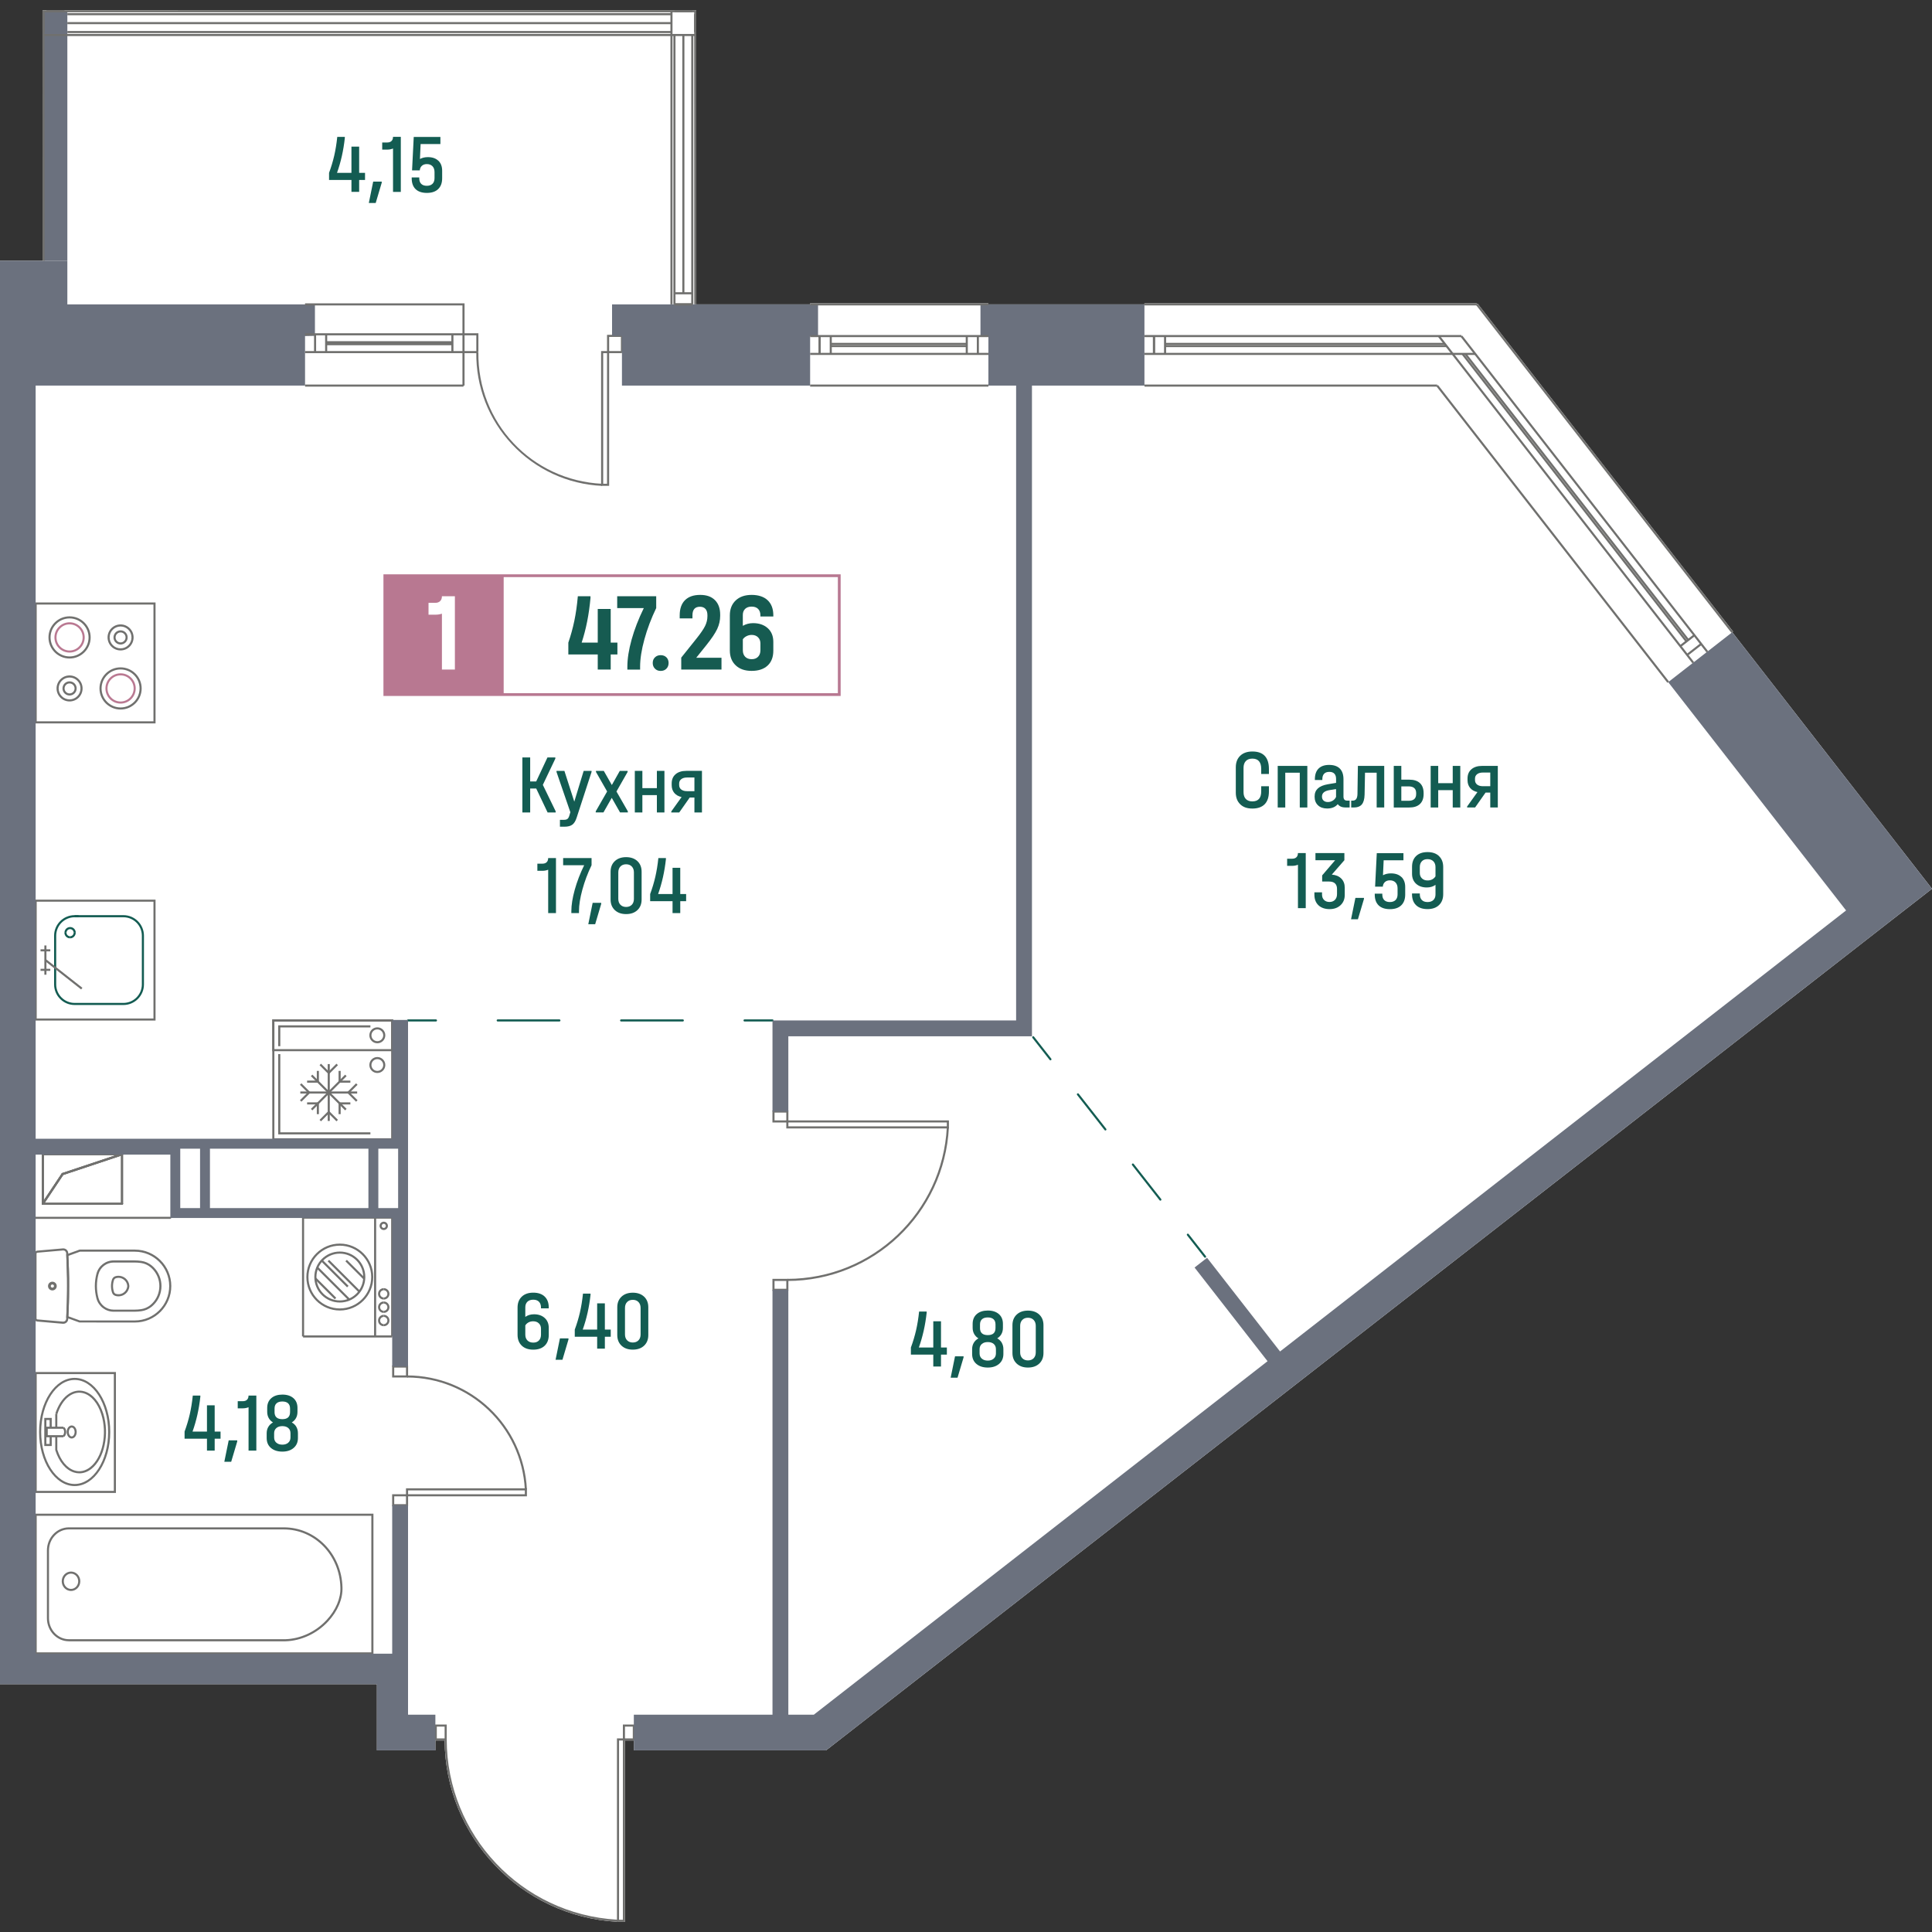 <?xml version="1.0" encoding="UTF-8"?>
<svg xmlns="http://www.w3.org/2000/svg" viewBox="0 0 1000 1000">
  <rect x="0" y="0" width="1000" height="1000" fill="#333333" stroke="none"/>
  <defs>
    <style>
      .cls-1 {
        fill: #fff;
      }

      .cls-2 {
        fill: #6b717e;
      }

      .cls-3 {
        fill: #b87891;
      }

      .cls-4 {
        fill: #ba7992;
      }

      .cls-5 {
        fill: #165b51;
      }

      .cls-6 {
        fill: #135c52;
      }

      .cls-7 {
        fill: #70706e;
      }
    </style>
  </defs>
  <g id="_цвет" data-name="цвет">
    <polygon class="cls-1" points="955.53 471.25 421.25 887.51 211.18 887.52 211.2 855.94 18.45 855.94 18.44 199.57 239.9 199.57 239.9 157.55 34.86 157.55 34.86 18.12 347.57 18.12 347.57 157.55 316.79 157.55 316.79 173.86 321.93 173.86 321.93 199.61 743.86 199.61 955.53 471.25"/>
    <path class="cls-1" d="M896.62,327.24l103.38,132.79-12.94,10.08v-.02S451.27,887.51,451.27,887.51l-23.68,18.46h-99.52v-5.1h-4.58v93.88s-4.15,0-4.15,0v-.04c-49.83-2.85-88.88-43.93-89.2-93.84h-4.79v5.1h-30.26v-34.24H0V134.99H22.01l-.02-129.73h.55s10.78,0,10.78,0l327.08-.02v11.33l.02,140.97h58.9v-.54h92.27v.54h80.77v-.54h172.05v.54l.43-.33,132.21,169.69-.43,.33Z"/>
  </g>
  <g id="_Шахты">
    <g id="LINE">
      <path class="cls-7" d="M63.15,623.61c-.3,0-.54-.24-.54-.54v-25.63c0-.3,.24-.54,.54-.54s.54,.24,.54,.54v25.63c0,.3-.24,.54-.54,.54Z"/>
    </g>
    <g id="LINE-2" data-name="LINE">
      <path class="cls-7" d="M63.15,623.61H22.15c-.3,0-.54-.24-.54-.54s.24-.54,.54-.54H63.15c.3,0,.54,.24,.54,.54s-.24,.54-.54,.54Z"/>
    </g>
    <g id="HATCH">
      <path class="cls-7" d="M22.15,623.61c-.05,0-.11,0-.16-.02-.23-.07-.39-.28-.39-.52v-25.63c0-.3,.24-.54,.54-.54H63.15c.27,0,.49,.19,.54,.46,.04,.26-.11,.52-.36,.6l-30.58,10.19-10.15,15.22c-.1,.15-.27,.24-.45,.24Zm.54-25.63v23.3l9.26-13.89c.07-.1,.17-.18,.28-.21l27.59-9.2H22.69Z"/>
    </g>
    <g id="LINE-3" data-name="LINE">
      <path class="cls-7" d="M22.15,623.61c-.3,0-.54-.24-.54-.54v-25.63c0-.3,.24-.54,.54-.54s.54,.24,.54,.54v25.63c0,.3-.24,.54-.54,.54Z"/>
    </g>
    <g id="LINE-4" data-name="LINE">
      <path class="cls-7" d="M22.14,623.61c-.1,0-.21-.03-.3-.09-.25-.17-.32-.5-.15-.75l10.25-15.38c.17-.25,.5-.32,.75-.15,.25,.17,.32,.5,.15,.75l-10.25,15.38c-.1,.16-.28,.24-.45,.24Z"/>
    </g>
    <g id="LINE-5" data-name="LINE">
      <path class="cls-7" d="M32.4,608.23c-.23,0-.44-.14-.51-.37-.09-.28,.06-.59,.34-.69l30.76-10.25c.28-.09,.59,.06,.69,.34s-.06,.59-.34,.69l-30.76,10.25c-.06,.02-.11,.03-.17,.03Z"/>
    </g>
    <g id="LINE-6" data-name="LINE">
      <path class="cls-7" d="M63.15,597.98H22.15c-.3,0-.54-.24-.54-.54s.24-.54,.54-.54H63.15c.3,0,.54,.24,.54,.54s-.24,.54-.54,.54Z"/>
    </g>
    <g id="LINE-7" data-name="LINE">
      <path class="cls-7" d="M32.4,608.23c-.23,0-.44-.14-.51-.37-.09-.28,.06-.59,.34-.69l30.76-10.25c.28-.09,.59,.06,.69,.34s-.06,.59-.34,.69l-30.76,10.25c-.06,.02-.11,.03-.17,.03Z"/>
    </g>
    <g id="LINE-8" data-name="LINE">
      <path class="cls-7" d="M22.14,623.61c-.1,0-.21-.03-.3-.09-.25-.17-.32-.5-.15-.75l10.25-15.38c.17-.25,.5-.32,.75-.15,.25,.17,.32,.5,.15,.75l-10.25,15.38c-.1,.16-.28,.24-.45,.24Z"/>
    </g>
    <g id="LINE-9" data-name="LINE">
      <path class="cls-7" d="M63.15,623.61c-.3,0-.54-.24-.54-.54v-25.63c0-.3,.24-.54,.54-.54s.54,.24,.54,.54v25.63c0,.3-.24,.54-.54,.54Z"/>
    </g>
    <g id="LINE-10" data-name="LINE">
      <path class="cls-7" d="M63.15,623.61H22.15c-.3,0-.54-.24-.54-.54s.24-.54,.54-.54H63.15c.3,0,.54,.24,.54,.54s-.24,.54-.54,.54Z"/>
    </g>
    <g id="LINE-11" data-name="LINE">
      <path class="cls-7" d="M22.15,623.61c-.3,0-.54-.24-.54-.54v-25.63c0-.3,.24-.54,.54-.54s.54,.24,.54,.54v25.63c0,.3-.24,.54-.54,.54Z"/>
    </g>
    <g id="LINE-12" data-name="LINE">
      <path class="cls-7" d="M63.15,597.98H22.15c-.3,0-.54-.24-.54-.54s.24-.54,.54-.54H63.15c.3,0,.54,.24,.54,.54s-.24,.54-.54,.54Z"/>
    </g>
    <g id="LINE-13" data-name="LINE">
      <path class="cls-7" d="M88.07,630.89H18.35c-.3,0-.54-.24-.54-.54s.24-.54,.54-.54H88.07c.3,0,.54,.24,.54,.54s-.24,.54-.54,.54Z"/>
    </g>
  </g>
  <g id="_Линии_разделители" data-name="_Линии разделители">
    <g id="LINE-14" data-name="LINE">
      <g>
        <path class="cls-6" d="M399.84,528.72h-14.47c-.3,0-.54-.24-.54-.54s.24-.54,.54-.54h14.47c.3,0,.54,.24,.54,.54s-.24,.54-.54,.54Z"/>
        <path class="cls-6" d="M353.43,528.72h-31.94c-.3,0-.54-.24-.54-.54s.24-.54,.54-.54h31.94c.3,0,.54,.24,.54,.54s-.24,.54-.54,.54Zm-63.88,0h-31.94c-.3,0-.54-.24-.54-.54s.24-.54,.54-.54h31.94c.3,0,.54,.24,.54,.54s-.24,.54-.54,.54Z"/>
        <path class="cls-6" d="M225.66,528.72h-14.47c-.3,0-.54-.24-.54-.54s.24-.54,.54-.54h14.47c.3,0,.54,.24,.54,.54s-.24,.54-.54,.54Z"/>
      </g>
    </g>
    <g id="LINE-15" data-name="LINE">
      <g>
        <path class="cls-6" d="M543.71,548.82c-.16,0-.32-.07-.43-.21l-8.92-11.39c-.18-.24-.14-.58,.09-.76s.58-.14,.76,.09l8.92,11.39c.18,.24,.14,.58-.09,.76-.1,.08-.22,.12-.33,.12Z"/>
        <path class="cls-6" d="M600.61,621.46c-.16,0-.32-.07-.43-.21l-14.23-18.16c-.18-.24-.14-.58,.09-.76,.24-.19,.58-.14,.76,.09l14.23,18.16c.18,.24,.14,.58-.09,.76-.1,.08-.22,.12-.33,.12Zm-28.45-36.32c-.16,0-.32-.07-.43-.21l-14.23-18.16c-.18-.24-.14-.58,.09-.76,.24-.19,.58-.14,.76,.09l14.23,18.16c.18,.24,.14,.58-.09,.76-.1,.08-.22,.12-.33,.12Z"/>
        <path class="cls-6" d="M623.75,651.01c-.16,0-.32-.07-.43-.21l-8.92-11.39c-.18-.24-.14-.58,.09-.76s.58-.14,.76,.09l8.92,11.39c.18,.24,.14,.58-.09,.76-.1,.08-.22,.12-.33,.12Z"/>
      </g>
    </g>
  </g>
  <g id="_Оборудование">
    <g id="SPLINE">
      <path class="cls-7" d="M35.68,849.53c-6.29,0-11.4-5.37-11.4-11.97v-35.04c0-6.6,5.11-11.97,11.4-11.97h111.19c16.57,0,29.93,13.65,30.4,31.07,.22,5.91-2.5,12.36-7.48,17.7-5.84,6.25-13.87,9.97-22.05,10.22H35.68Zm0-57.9c-5.69,0-10.32,4.88-10.32,10.89v35.04c0,6,4.63,10.89,10.32,10.89h112.04c7.87-.24,15.63-3.84,21.27-9.88,4.79-5.12,7.41-11.29,7.19-16.92-.46-16.83-13.33-30.02-29.32-30.02H35.68Z"/>
    </g>
    <g id="SPLINE-2" data-name="SPLINE">
      <path class="cls-7" d="M36.76,823.49c-2.65,0-4.81-2.26-4.81-5.03s2.16-5.03,4.81-5.03,4.81,2.26,4.81,5.03-2.16,5.03-4.81,5.03Zm0-8.98c-2.05,0-3.72,1.77-3.72,3.95s1.67,3.95,3.72,3.95,3.72-1.77,3.72-3.95-1.67-3.95-3.72-3.95Z"/>
    </g>
    <g id="LWPOLYLINE">
      <path class="cls-7" d="M193.29,856.33H17.91v-72.85H193.29v72.85Zm-174.29-1.08H192.2v-70.68H19v70.68Z"/>
    </g>
    <g id="SPLINE-3" data-name="SPLINE">
      <path class="cls-7" d="M61.34,671c-.55,0-1.11-.08-1.65-.25-.79-.24-1.42-.85-1.69-1.64-.75-2.22-.75-4.67,0-6.89,.27-.78,.9-1.4,1.69-1.64h0c.42-.13,.86-.21,1.31-.24,1.5-.08,2.95,.41,4.08,1.41,1.13,1,1.8,2.38,1.89,3.88-.03,.51-.11,.95-.24,1.37-.44,1.44-1.41,2.62-2.74,3.33-.83,.44-1.73,.66-2.64,.66Zm0-9.58c-.09,0-.19,0-.28,0-.36,.02-.71,.09-1.06,.19h0c-.46,.14-.82,.5-.98,.95-.68,2-.68,4.2,0,6.19,.15,.45,.52,.81,.98,.95,1.16,.35,2.39,.24,3.47-.33,1.07-.57,1.86-1.53,2.21-2.69,.1-.34,.17-.7,.19-1.06-.07-1.15-.61-2.26-1.52-3.07-.84-.74-1.9-1.15-3.01-1.15Z"/>
    </g>
    <g id="SPLINE-4" data-name="SPLINE">
      <path class="cls-7" d="M69.61,678.94h-10.79c-4.16,0-7.81-2.81-8.89-6.83-1.13-4.22-1.13-8.68,0-12.9,1.07-4.02,4.73-6.83,8.89-6.83h10.79c1.19,0,2.4,.09,3.58,.26,1.96,.28,3.8,1.1,5.34,2.35,.71,.58,1.36,1.23,1.94,1.94,2.33,2.85,3.41,6.44,3.05,10.1-.37,3.66-2.14,6.96-4.99,9.3-1.53,1.25-3.38,2.07-5.34,2.35h0c-1.18,.17-2.38,.26-3.58,.26Zm-10.79-25.46c-3.67,0-6.89,2.48-7.84,6.02-1.08,4.04-1.08,8.3,0,12.34,.95,3.54,4.17,6.02,7.84,6.02h10.79c1.14,0,2.29-.08,3.42-.25h0c1.76-.25,3.43-.99,4.8-2.11,5.42-4.43,6.22-12.45,1.79-17.87-.53-.65-1.13-1.25-1.79-1.79-1.38-1.13-3.04-1.86-4.8-2.11-1.13-.16-2.28-.25-3.42-.25h-10.79Z"/>
    </g>
    <g id="SPLINE-5" data-name="SPLINE">
      <path class="cls-7" d="M69.79,684.54l-28.7-.03c-2.14-.75-4.31-1.54-6.44-2.34l-.37-.14,.32-7.97,.11-6.18v-6.11l-.41-12.49,.35-.13c2.11-.79,4.28-1.58,6.44-2.34l.18-.03h28.52c10.41,0,18.88,8.47,18.88,18.88s-8.47,18.88-18.88,18.88Zm-28.43-1.08h28.43c9.81,0,17.79-7.98,17.79-17.79s-7.98-17.79-17.79-17.79h-28.43c-2,.7-4,1.43-5.96,2.16l.26,6.36,.13,5.38-.05,9.98-.17,5.75-.17,3.81c1.98,.74,3.98,1.46,5.96,2.16Z"/>
    </g>
    <g id="SPLINE-6" data-name="SPLINE">
      <path class="cls-7" d="M27.11,667.58c-1.06,0-1.92-.86-1.92-1.92s.86-1.92,1.92-1.92,1.92,.86,1.92,1.92-.86,1.92-1.92,1.92Zm0-2.75c-.46,0-.83,.37-.83,.83s.37,.83,.83,.83,.83-.37,.83-.83-.37-.83-.83-.83Z"/>
    </g>
    <g id="SPLINE-7" data-name="SPLINE">
      <path class="cls-7" d="M27.11,667.92c-1.24,0-2.26-1.01-2.26-2.26s1.01-2.26,2.26-2.26,2.26,1.01,2.26,2.26-1.01,2.26-2.26,2.26Zm0-3.43c-.65,0-1.17,.53-1.17,1.17s.53,1.17,1.17,1.17,1.17-.53,1.17-1.17-.53-1.17-1.17-1.17Z"/>
    </g>
    <g id="SPLINE-8" data-name="SPLINE">
      <path class="cls-7" d="M32.76,685.18c-.08,0-.15,0-.23,0l-13.29-1.16c-.81-.07-1.42-.74-1.42-1.56v-33.57c0-.82,.61-1.48,1.42-1.56l13.36-1.17c.71-.03,1.36,.19,1.87,.65,.51,.46,.82,1.09,.86,1.78,.63,11.33,.63,22.83,0,34.16-.07,.77-.39,1.39-.92,1.83-.47,.39-1.05,.6-1.65,.6Zm-.18-38.48l.05,.54-13.29,1.16c-.25,.02-.43,.23-.43,.47v33.57c0,.25,.19,.45,.43,.47l13.29,1.16c.4,.03,.79-.09,1.09-.34,.31-.26,.49-.62,.53-1.01,.63-11.34,.63-22.79,0-34.08-.02-.4-.2-.76-.5-1.03-.3-.27-.69-.4-1.08-.38l-.09-.54Z"/>
    </g>
    <g id="SPLINE-9" data-name="SPLINE">
      <path class="cls-7" d="M33.19,743.8l-.7-.83c.69-.59,.91-1.93,.47-2.92-.12-.27-.28-.49-.47-.65l.7-.83c.31,.26,.57,.62,.75,1.03,.64,1.44,.31,3.28-.75,4.19Z"/>
    </g>
    <g id="SPLINE-10" data-name="SPLINE">
      <path class="cls-7" d="M37.11,744.57c-1.43,0-2.59-1.52-2.59-3.38s1.16-3.38,2.59-3.38,2.59,1.52,2.59,3.38-1.16,3.38-2.59,3.38Zm0-5.67c-.82,0-1.51,1.05-1.51,2.29s.69,2.29,1.51,2.29,1.51-1.05,1.51-2.29-.69-2.29-1.51-2.29Z"/>
    </g>
    <g id="SPLINE-11" data-name="SPLINE">
      <path class="cls-7" d="M38.65,769.19c-10.15,0-18.42-12.56-18.42-28.01s8.26-28,18.42-28,18.42,12.56,18.42,28-8.26,28.01-18.42,28.01Zm0-54.93c-9.56,0-17.33,12.08-17.33,26.92s7.77,26.92,17.33,26.92,17.33-12.08,17.33-26.92-7.77-26.92-17.33-26.92Z"/>
    </g>
    <g id="SPLINE-12" data-name="SPLINE">
      <path class="cls-7" d="M41.03,762.6c-.91,0-1.82-.14-2.71-.42-4.26-1.32-7.79-5.52-9.7-11.54l-.03-.16v-7.1h1.08v7.01c1.8,5.63,5.06,9.54,8.96,10.75,2.72,.84,5.49,.25,7.99-1.7,6.4-5,9-17.29,5.8-27.39-1.8-5.67-5.07-9.62-8.98-10.83-2.72-.85-5.49-.25-7.99,1.7-2.49,1.94-4.55,5.19-5.8,9.13l-1.03-.33c1.31-4.15,3.5-7.58,6.17-9.65,2.76-2.16,5.95-2.82,8.98-1.88,4.26,1.32,7.79,5.52,9.7,11.54,3.33,10.5,.56,23.32-6.17,28.58-1.94,1.52-4.1,2.3-6.27,2.3Z"/>
    </g>
    <g id="POLYLINE">
      <rect class="cls-7" x="28.59" y="731.89" width="1.08" height="7.1"/>
    </g>
    <g id="LWPOLYLINE-2" data-name="LWPOLYLINE">
      <polygon class="cls-7" points="26.78 748.46 22.92 748.46 22.92 733.91 26.78 733.91 26.78 738.99 25.69 738.99 25.69 735 24.01 735 24.01 747.38 25.69 747.38 25.69 743.38 26.78 743.38 26.78 748.46"/>
    </g>
    <g id="LWPOLYLINE-3" data-name="LWPOLYLINE">
      <polygon class="cls-7" points="32.84 743.93 23.64 743.93 23.64 738.45 32.84 738.45 32.84 739.53 24.72 739.53 24.72 742.84 32.84 742.84 32.84 743.93"/>
    </g>
    <g id="LWPOLYLINE-4" data-name="LWPOLYLINE">
      <path class="cls-7" d="M60.01,772.75H17.91v-62.6H60.01v62.6Zm-41.01-1.08H58.92v-60.43H19v60.43Z"/>
    </g>
    <g id="SPLINE-13" data-name="SPLINE">
      <path class="cls-6" d="M36.27,485.68v-1.08c1.02,0,1.84-.83,1.84-1.84h1.08c0,1.61-1.31,2.93-2.93,2.93Z"/>
    </g>
    <g id="SPLINE-14" data-name="SPLINE">
      <path class="cls-6" d="M39.2,482.76h-1.08c0-1.02-.83-1.84-1.84-1.84s-1.84,.83-1.84,1.84h-1.08c0-1.61,1.31-2.93,2.93-2.93s2.93,1.31,2.93,2.93Z"/>
    </g>
    <g id="SPLINE-15" data-name="SPLINE">
      <path class="cls-6" d="M36.27,485.68c-1.62,0-2.93-1.31-2.93-2.93h1.08c0,1.02,.83,1.84,1.84,1.84v1.08Z"/>
    </g>
    <g id="POLYLINE-2" data-name="POLYLINE">
      <rect class="cls-6" x="38.64" y="473.69" width="2.04" height="1.08"/>
    </g>
    <g id="SPLINE-16" data-name="SPLINE">
      <path class="cls-6" d="M63.87,520.19h-25.23c-5.86,0-10.64-4.77-10.64-10.64v-25.23c0-5.86,4.77-10.64,10.64-10.64h25.23c5.86,0,10.64,4.77,10.64,10.64v25.23c0,5.86-4.77,10.64-10.64,10.64Zm-25.23-45.42c-5.27,0-9.55,4.28-9.55,9.55v25.23c0,5.27,4.28,9.55,9.55,9.55h25.23c5.27,0,9.55-4.28,9.55-9.55v-25.23c0-5.27-4.28-9.55-9.55-9.55h-25.23Z"/>
    </g>
    <g id="POLYLINE-3" data-name="POLYLINE">
      <rect class="cls-7" x="22.96" y="489.37" width="1.08" height="15.14"/>
    </g>
    <g id="POLYLINE-4" data-name="POLYLINE">
      <rect class="cls-7" x="20.98" y="501.44" width="5.05" height="1.08"/>
    </g>
    <g id="POLYLINE-5" data-name="POLYLINE">
      <rect class="cls-7" x="20.98" y="491.35" width="5.05" height="1.08"/>
    </g>
    <g id="POLYLINE-6" data-name="POLYLINE">
      <rect class="cls-7" x="32.36" y="492.37" width="1.08" height="23.93" transform="translate(-383.91 218.5) rotate(-51.83)"/>
    </g>
    <g id="LWPOLYLINE-5" data-name="LWPOLYLINE">
      <path class="cls-7" d="M80.51,528.24H17.91v-62.6h62.6v62.6Zm-61.51-1.08h60.43v-60.43H19v60.43Z"/>
    </g>
    <g id="LINE-16" data-name="LINE">
      <rect class="cls-7" x="156.86" y="691.21" width="46.14" height="1.08"/>
    </g>
    <g id="LINE-17" data-name="LINE">
      <rect class="cls-7" x="156.32" y="630.24" width="1.08" height="61.51"/>
    </g>
    <g id="LINE-18" data-name="LINE">
      <polygon class="cls-7" points="203.54 691.75 202.45 691.75 202.45 630.78 156.86 630.78 156.86 629.7 203.54 629.7 203.54 691.75"/>
    </g>
    <g id="LINE-19" data-name="LINE">
      <rect class="cls-7" x="171.95" y="652.68" width="1.09" height="23.42" transform="translate(-419.27 316.57) rotate(-45)"/>
    </g>
    <g id="LINE-20" data-name="LINE">
      <rect class="cls-7" x="183.3" y="650.53" width="1.09" height="13.22" transform="translate(-410.83 322.47) rotate(-45)"/>
    </g>
    <g id="LINE-21" data-name="LINE">
      <rect class="cls-7" x="172.75" y="649.66" width="1.09" height="19.05" transform="translate(-415.36 315.62) rotate(-45)"/>
    </g>
    <g id="LINE-22" data-name="LINE">
      <rect class="cls-7" x="167.91" y="659.57" width="1.09" height="14.7" transform="translate(-422.25 314.45) rotate(-45)"/>
    </g>
    <g id="LINE-23" data-name="LINE">
      <rect class="cls-7" x="177.47" y="649.16" width="1.09" height="22.72" transform="translate(-414.92 319.34) rotate(-45)"/>
    </g>
    <g id="ELLIPSE">
      <path class="cls-7" d="M175.89,674.19c-7.28,0-13.2-5.92-13.2-13.2s5.92-13.2,13.2-13.2,13.2,5.92,13.2,13.2-5.92,13.2-13.2,13.2Zm0-25.31c-6.68,0-12.11,5.43-12.11,12.11s5.43,12.11,12.11,12.11,12.11-5.43,12.11-12.11-5.43-12.11-12.11-12.11Z"/>
    </g>
    <g id="ELLIPSE-2" data-name="ELLIPSE">
      <path class="cls-7" d="M175.89,678.32c-9.55,0-17.32-7.77-17.32-17.32s7.77-17.32,17.32-17.32,17.32,7.77,17.32,17.32-7.77,17.32-17.32,17.32Zm0-33.56c-8.95,0-16.24,7.28-16.24,16.24s7.28,16.24,16.24,16.24,16.24-7.28,16.24-16.24-7.28-16.24-16.24-16.24Z"/>
    </g>
    <g id="ELLIPSE-3" data-name="ELLIPSE">
      <path class="cls-7" d="M198.63,672.65c-1.63,0-2.95-1.32-2.95-2.95s1.32-2.95,2.95-2.95v1.08c-1.03,0-1.87,.84-1.87,1.87s.84,1.87,1.87,1.87v1.08Z"/>
    </g>
    <g id="ELLIPSE-4" data-name="ELLIPSE">
      <path class="cls-7" d="M198.63,672.65v-1.08c1.03,0,1.87-.84,1.87-1.87s-.84-1.87-1.87-1.87v-1.08c1.63,0,2.95,1.32,2.95,2.95s-1.32,2.95-2.95,2.95Z"/>
    </g>
    <g id="ELLIPSE-5" data-name="ELLIPSE">
      <path class="cls-7" d="M198.63,679.55c-1.63,0-2.95-1.32-2.95-2.95s1.32-2.95,2.95-2.95v1.08c-1.03,0-1.87,.84-1.87,1.87s.84,1.87,1.87,1.87v1.08Z"/>
    </g>
    <g id="ELLIPSE-6" data-name="ELLIPSE">
      <path class="cls-7" d="M198.63,679.55v-1.08c1.03,0,1.87-.84,1.87-1.87s-.84-1.87-1.87-1.87v-1.08c1.63,0,2.95,1.32,2.95,2.95s-1.32,2.95-2.95,2.95Z"/>
    </g>
    <g id="ELLIPSE-7" data-name="ELLIPSE">
      <path class="cls-7" d="M198.63,686.45c-1.63,0-2.95-1.32-2.95-2.95s1.32-2.95,2.95-2.95v1.08c-1.03,0-1.87,.84-1.87,1.87s.84,1.87,1.87,1.87v1.08Z"/>
    </g>
    <g id="ELLIPSE-8" data-name="ELLIPSE">
      <path class="cls-7" d="M198.63,686.45v-1.08c1.03,0,1.87-.84,1.87-1.87s-.84-1.87-1.87-1.87v-1.08c1.63,0,2.95,1.32,2.95,2.95s-1.32,2.95-2.95,2.95Z"/>
    </g>
    <g id="LINE-24" data-name="LINE">
      <rect class="cls-7" x="193.62" y="630.24" width="1.08" height="61.51"/>
    </g>
    <g id="ELLIPSE-9" data-name="ELLIPSE">
      <path class="cls-7" d="M198.63,636.66c-1.19,0-2.16-.97-2.16-2.16s.97-2.16,2.16-2.16,2.16,.97,2.16,2.16-.97,2.16-2.16,2.16Zm0-3.23c-.59,0-1.07,.48-1.07,1.08s.48,1.07,1.07,1.07,1.07-.48,1.07-1.07-.48-1.08-1.07-1.08Z"/>
    </g>
    <g id="POLYLINE-7" data-name="POLYLINE">
      <path class="cls-7" d="M80.51,374.43H17.91v-62.6h62.6v62.6Zm-61.51-1.08h60.43v-60.43H19v60.43Z"/>
    </g>
    <g id="SPLINE-17" data-name="SPLINE">
      <path class="cls-7" d="M62.41,367.26c-6.02,0-10.92-4.9-10.92-10.92s4.9-10.92,10.92-10.92,10.92,4.9,10.92,10.92-4.9,10.92-10.92,10.92Zm0-20.75c-5.42,0-9.83,4.41-9.83,9.83s4.41,9.83,9.83,9.83,9.83-4.41,9.83-9.83-4.41-9.83-9.83-9.83Z"/>
    </g>
    <g id="SPLINE-18" data-name="SPLINE">
      <path class="cls-4" d="M62.41,364.18c-4.33,0-7.84-3.52-7.84-7.84s3.52-7.84,7.84-7.84,7.84,3.52,7.84,7.84-3.52,7.84-7.84,7.84Zm0-14.6c-3.73,0-6.76,3.03-6.76,6.76s3.03,6.76,6.76,6.76,6.76-3.03,6.76-6.76-3.03-6.76-6.76-6.76Z"/>
    </g>
    <g id="SPLINE-19" data-name="SPLINE">
      <path class="cls-7" d="M36.01,340.85c-6.02,0-10.92-4.9-10.92-10.92s4.9-10.92,10.92-10.92,10.92,4.9,10.92,10.92-4.9,10.92-10.92,10.92Zm0-20.75c-5.42,0-9.83,4.41-9.83,9.83s4.41,9.83,9.83,9.83,9.83-4.41,9.83-9.83-4.41-9.83-9.83-9.83Z"/>
    </g>
    <g id="SPLINE-20" data-name="SPLINE">
      <path class="cls-4" d="M36.01,337.77c-4.33,0-7.84-3.52-7.84-7.84s3.52-7.84,7.84-7.84,7.84,3.52,7.84,7.84-3.52,7.84-7.84,7.84Zm0-14.6c-3.73,0-6.76,3.03-6.76,6.76s3.03,6.76,6.76,6.76,6.76-3.03,6.76-6.76-3.03-6.76-6.76-6.76Z"/>
    </g>
    <g id="SPLINE-21" data-name="SPLINE">
      <path class="cls-7" d="M36.01,363.08c-3.72,0-6.74-3.02-6.74-6.74s3.02-6.74,6.74-6.74,6.74,3.02,6.74,6.74-3.02,6.74-6.74,6.74Zm0-12.4c-3.12,0-5.66,2.54-5.66,5.66s2.54,5.66,5.66,5.66,5.66-2.54,5.66-5.66-2.54-5.66-5.66-5.66Z"/>
    </g>
    <g id="SPLINE-22" data-name="SPLINE">
      <path class="cls-7" d="M36.01,360c-2.02,0-3.67-1.64-3.67-3.67s1.64-3.67,3.67-3.67,3.67,1.64,3.67,3.67-1.64,3.67-3.67,3.67Zm0-6.25c-1.42,0-2.58,1.16-2.58,2.58s1.16,2.58,2.58,2.58,2.58-1.16,2.58-2.58-1.16-2.58-2.58-2.58Z"/>
    </g>
    <g id="SPLINE-23" data-name="SPLINE">
      <path class="cls-7" d="M62.41,336.67c-3.72,0-6.74-3.02-6.74-6.74s3.02-6.74,6.74-6.74,6.74,3.02,6.74,6.74-3.02,6.74-6.74,6.74Zm0-12.4c-3.12,0-5.66,2.54-5.66,5.66s2.54,5.66,5.66,5.66,5.66-2.54,5.66-5.66-2.54-5.66-5.66-5.66Z"/>
    </g>
    <g id="SPLINE-24" data-name="SPLINE">
      <path class="cls-7" d="M62.41,333.6c-2.02,0-3.67-1.64-3.67-3.67s1.64-3.67,3.67-3.67,3.67,1.64,3.67,3.67-1.64,3.67-3.67,3.67Zm0-6.25c-1.42,0-2.58,1.16-2.58,2.58s1.16,2.58,2.58,2.58,2.58-1.16,2.58-2.58-1.16-2.58-2.58-2.58Z"/>
    </g>
    <g id="POLYLINE-8" data-name="POLYLINE">
      <path class="cls-7" d="M203.54,590.24h-62.61v-62.61h62.61v62.61Zm-61.52-1.08h60.44v-60.44h-60.44v60.44Z"/>
    </g>
    <g id="POLYLINE-9" data-name="POLYLINE">
      <path class="cls-7" d="M203.54,544.1h-62.61v-16.46h62.61v16.46Zm-61.52-1.08h60.44v-14.29h-60.44v14.29Z"/>
    </g>
    <g id="SPLINE-25" data-name="SPLINE">
      <path class="cls-7" d="M195.31,540c-2.28,0-4.13-1.85-4.13-4.13s1.85-4.13,4.13-4.13,4.13,1.85,4.13,4.13-1.85,4.13-4.13,4.13Zm0-7.18c-1.68,0-3.05,1.37-3.05,3.05s1.37,3.05,3.05,3.05,3.05-1.37,3.05-3.05-1.37-3.05-3.05-3.05Z"/>
    </g>
    <g id="POLYLINE-10" data-name="POLYLINE">
      <polygon class="cls-7" points="145.09 541.51 144.01 541.51 144.01 530.71 191.72 530.71 191.72 531.8 145.09 531.8 145.09 541.51"/>
    </g>
    <g id="POLYLINE-11" data-name="POLYLINE">
      <polygon class="cls-7" points="191.72 587.16 144.01 587.16 144.01 545.61 145.09 545.61 145.09 586.08 191.72 586.08 191.72 587.16"/>
    </g>
    <g id="SPLINE-26" data-name="SPLINE">
      <path class="cls-7" d="M195.31,555.38c-2.28,0-4.13-1.85-4.13-4.13s1.85-4.13,4.13-4.13,4.13,1.85,4.13,4.13-1.85,4.13-4.13,4.13Zm0-7.18c-1.68,0-3.05,1.37-3.05,3.05s1.37,3.05,3.05,3.05,3.05-1.37,3.05-3.05-1.37-3.05-3.05-3.05Z"/>
    </g>
    <g id="POLYLINE-12" data-name="POLYLINE">
      <rect class="cls-7" x="169.62" y="550.77" width="1.08" height="29.43"/>
    </g>
    <g id="POLYLINE-13" data-name="POLYLINE">
      <rect class="cls-7" x="155.44" y="564.94" width="29.43" height="1.08"/>
    </g>
    <g id="POLYLINE-14" data-name="POLYLINE">
      <rect class="cls-7" x="169.62" y="552.95" width="1.09" height="25.06" transform="translate(-350.02 285.95) rotate(-45)"/>
    </g>
    <g id="POLYLINE-15" data-name="POLYLINE">
      <rect class="cls-7" x="157.63" y="564.94" width="25.06" height="1.09" transform="translate(-350.02 285.95) rotate(-45)"/>
    </g>
    <g id="POLYLINE-16" data-name="POLYLINE">
      <polygon class="cls-7" points="170.16 556.1 165.4 551.34 166.16 550.57 170.16 554.56 174.15 550.57 174.92 551.34 170.16 556.1"/>
    </g>
    <g id="POLYLINE-17" data-name="POLYLINE">
      <polygon class="cls-7" points="174.15 580.39 170.16 576.4 166.16 580.39 165.4 579.63 170.16 574.86 174.92 579.63 174.15 580.39"/>
    </g>
    <g id="POLYLINE-18" data-name="POLYLINE">
      <polygon class="cls-7" points="156.01 570.24 155.25 569.48 159.24 565.48 155.25 561.49 156.01 560.72 160.77 565.48 156.01 570.24"/>
    </g>
    <g id="POLYLINE-19" data-name="POLYLINE">
      <polygon class="cls-7" points="184.3 570.24 179.54 565.48 184.3 560.72 185.07 561.49 181.08 565.48 185.07 569.48 184.3 570.24"/>
    </g>
    <g id="POLYLINE-20" data-name="POLYLINE">
      <polygon class="cls-7" points="181.35 560.39 175.25 560.39 175.25 554.29 176.33 554.29 176.33 559.31 181.35 559.31 181.35 560.39"/>
    </g>
    <g id="POLYLINE-21" data-name="POLYLINE">
      <polygon class="cls-7" points="165.07 560.39 158.96 560.39 158.96 559.31 163.98 559.31 163.98 554.29 165.07 554.29 165.07 560.39"/>
    </g>
    <g id="POLYLINE-22" data-name="POLYLINE">
      <polygon class="cls-7" points="176.33 576.68 175.25 576.68 175.25 570.57 181.35 570.57 181.35 571.66 176.33 571.66 176.33 576.68"/>
    </g>
    <g id="POLYLINE-23" data-name="POLYLINE">
      <polygon class="cls-7" points="165.07 576.68 163.98 576.68 163.98 571.66 158.96 571.66 158.96 570.57 165.07 570.57 165.07 576.68"/>
    </g>
  </g>
  <g id="_Двери">
    <g id="LWPOLYLINE-6" data-name="LWPOLYLINE">
      <path class="cls-7" d="M202.97,773.42v6.21h8.26v-6.21h-8.26Zm7.17,5.13h-6.09v-4.05h6.09v4.05Z"/>
    </g>
    <g id="LWPOLYLINE-7" data-name="LWPOLYLINE">
      <path class="cls-7" d="M202.97,706.78v6.21h8.26v-6.21h-8.26Zm7.17,5.13h-6.09v-4.05h6.09v4.05Z"/>
    </g>
    <g id="ARC">
      <path class="cls-7" d="M271.65,770.92c-1.69-32.45-28.46-57.89-60.96-57.92v-1.08c33.07,.03,60.32,25.93,62.04,58.95l-1.08,.06Z"/>
    </g>
    <g id="LWPOLYLINE-8" data-name="LWPOLYLINE">
      <path class="cls-7" d="M210.14,770.34v4.16h62.59v-4.16h-62.59Zm61.51,3.08h-60.42v-1.99h60.42v1.99Z"/>
    </g>
    <g id="LWPOLYLINE-9" data-name="LWPOLYLINE">
      <path class="cls-7" d="M399.81,574.79v6.21h8.26v-6.21h-8.26Zm1.09,5.12v-4.04h6.09v4.04h-6.09Z"/>
    </g>
    <g id="LWPOLYLINE-10" data-name="LWPOLYLINE">
      <path class="cls-7" d="M399.81,661.93v6.21h8.26v-6.21h-8.26Zm1.09,1.09h6.09v4.04h-6.09v-4.04Z"/>
    </g>
    <g id="ARC-2" data-name="ARC">
      <path class="cls-7" d="M407.54,663.02v-1.08c44-.04,80.25-34.49,82.53-78.43l1.08,.06c-2.31,44.51-39.04,79.41-83.62,79.46Z"/>
    </g>
    <g id="LWPOLYLINE-11" data-name="LWPOLYLINE">
      <path class="cls-7" d="M406.99,579.91v4.16h84.17v-4.16h-84.17Zm1.08,3.08v-1.99h82s0,1.98,0,1.98h-82Z"/>
    </g>
    <g id="LWPOLYLINE-12" data-name="LWPOLYLINE">
      <path class="cls-7" d="M322.4,892.61v8.26h6.22v-8.26h-6.22Zm5.13,7.18h-4.04v-6.1h4.04v6.1Z"/>
    </g>
    <g id="LWPOLYLINE-13" data-name="LWPOLYLINE">
      <path class="cls-7" d="M225.01,892.61v8.26h6.21v-8.26h-6.21Zm1.08,1.08h4.04v6.1h-4.04v-6.1Z"/>
    </g>
    <g id="ARC-3" data-name="ARC">
      <path class="cls-7" d="M319.9,993.66l-.06,1.08c-.17-.01-.33-.02-.5-.03-49.83-2.85-88.88-43.93-89.2-93.84-.01-.18-.01-.35-.01-.53h1.09c.05,49.55,38.71,90.42,88.12,93.28,.19,.02,.37,.03,.56,.04Z"/>
    </g>
    <g id="LWPOLYLINE-14" data-name="LWPOLYLINE">
      <path class="cls-7" d="M319.34,994.75h4.16v-93.88s-.01-1.08-.01-1.08h-4.16v93.83s.01,1.13,.01,1.13Zm3.06-93.88v92.79s-1.98,0-1.98,0v-92.79s1.98,0,1.98,0Z"/>
    </g>
    <g id="ARC-4" data-name="ARC">
      <path class="cls-7" d="M311.64,251.49c-17.81-.84-34.34-8.46-46.56-21.45-12.21-12.99-18.8-29.96-18.55-47.79l1.08,.02c-.52,36.48,27.63,66.41,64.07,68.14l-.05,1.08Z"/>
    </g>
    <g id="LINE-25" data-name="LINE">
      <rect class="cls-7" x="239.9" y="181.71" width="7.18" height="1.08"/>
    </g>
    <g id="LINE-26" data-name="LINE">
      <polygon class="cls-7" points="247.62 182.26 246.54 182.26 246.54 173.57 239.9 173.57 239.9 172.49 247.62 172.49 247.62 182.26"/>
    </g>
    <g id="LINE-27" data-name="LINE">
      <polygon class="cls-7" points="315.29 182.26 314.2 182.26 314.2 173.31 321.92 173.31 321.92 174.39 315.29 174.39 315.29 182.26"/>
    </g>
    <g id="LINE-28" data-name="LINE">
      <rect class="cls-7" x="314.75" y="181.71" width="7.18" height="1.08"/>
    </g>
    <g id="LINE-29" data-name="LINE">
      <rect class="cls-7" x="321.38" y="173.03" width="1.08" height="9.23"/>
    </g>
    <g id="LWPOLYLINE-15" data-name="LWPOLYLINE">
      <path class="cls-7" d="M314.2,181.71h-3.07v69.76h4.16v-69.76h-1.09Zm0,68.68h-1.99v-67.59h1.99v67.59Z"/>
    </g>
  </g>
  <g id="_Стены">
    <g>
      <polygon class="cls-2" points="1000 460.03 987.06 470.11 987.05 470.09 451.27 887.51 427.59 905.97 328.07 905.97 328.07 887.51 399.84 887.51 399.84 667.6 408.04 667.6 408.04 887.51 421.25 887.51 656.08 704.56 618.3 656.07 624.77 651.03 662.55 699.52 955.53 471.25 883.68 379.02 863.46 353.07 863.89 352.74 875.97 343.32 876.83 342.66 883.25 337.65 884.11 336.99 896.19 327.57 896.62 327.24 1000 460.03"/>
      <polygon class="cls-2" points="592.36 157.55 592.36 199.58 534.14 199.58 534.14 536.38 408.04 536.38 408.04 575.33 399.84 575.33 399.84 528.18 525.94 528.18 525.94 199.58 511.59 199.58 511.59 173.95 507.49 173.95 507.49 157.55 592.36 157.55"/>
      <polygon class="cls-2" points="423.42 157.55 423.42 173.95 419.32 173.95 419.32 199.58 321.92 199.58 321.92 173.85 316.8 173.85 316.8 157.55 423.42 157.55"/>
      <path class="cls-2" d="M211.2,887.51v-108.42h-8.2v76.85H18.45v-258.32H88.17v32.81h114.83v76.89h8.2v-179.41h-8.2v61.51H18.45V199.58H157.89v-25.63l4.65-.09h.47v-16.31H34.86v-22.56H0V871.73H195.09v34.24h30.26v-18.46h-14.15Zm-15.38-292.96h10.25v30.75h-10.25v-30.75Zm-87.15,0h82.02v30.75H108.67v-30.75Zm-15.37,0h10.25v30.75h-10.25v-30.75Z"/>
    </g>
    <rect class="cls-2" x="22.56" y="5.81" width="12.3" height="129.18"/>
  </g>
  <g id="_Окна">
    <g id="LINE-30" data-name="LINE">
      <rect class="cls-7" x="419.32" y="157.01" width="92.27" height="1.08"/>
    </g>
    <g id="LINE-31" data-name="LINE">
      <rect class="cls-7" x="419.32" y="182.64" width="92.27" height="1.08"/>
    </g>
    <g id="LINE-32" data-name="LINE">
      <rect class="cls-7" x="423.72" y="173.95" width="1.08" height="9.23"/>
    </g>
    <g id="LINE-33" data-name="LINE">
      <rect class="cls-7" x="505.6" y="173.95" width="1.08" height="9.23"/>
    </g>
    <g id="LINE-34" data-name="LINE">
      <rect class="cls-7" x="419.32" y="173.41" width="92.27" height="1.08"/>
    </g>
    <g id="LINE-35" data-name="LINE">
      <rect class="cls-7" x="430" y="178.59" width="70.4" height="1.08"/>
    </g>
    <g id="LINE-36" data-name="LINE">
      <rect class="cls-7" x="499.86" y="173.96" width="1.08" height="9.23"/>
    </g>
    <g id="LINE-37" data-name="LINE">
      <rect class="cls-7" x="423.72" y="173.95" width="1.08" height="9.23"/>
    </g>
    <g id="LINE-38" data-name="LINE">
      <rect class="cls-7" x="429.46" y="173.95" width="1.08" height="9.23"/>
    </g>
    <g id="LINE-39" data-name="LINE">
      <rect class="cls-7" x="419.32" y="199.04" width="92.27" height="1.08"/>
    </g>
    <g id="LINE-40" data-name="LINE">
      <rect class="cls-7" x="430" y="177.46" width="70.4" height="1.08"/>
    </g>
    <g id="LINE-41" data-name="LINE">
      <rect class="cls-7" x="157.89" y="181.71" width="82.02" height="1.08"/>
    </g>
    <g id="LINE-42" data-name="LINE">
      <rect class="cls-7" x="157.89" y="172.49" width="82.02" height="1.08"/>
    </g>
    <g id="LINE-43" data-name="LINE">
      <rect class="cls-7" x="168.83" y="176.59" width="65.34" height="1.08"/>
    </g>
    <g id="LINE-44" data-name="LINE">
      <rect class="cls-7" x="162.54" y="173.03" width="1.08" height="9.23"/>
    </g>
    <g id="LINE-45" data-name="LINE">
      <rect class="cls-7" x="233.62" y="173.03" width="1.08" height="9.23"/>
    </g>
    <g id="LINE-46" data-name="LINE">
      <rect class="cls-7" x="157.89" y="199.04" width="82.02" height="1.08"/>
    </g>
    <g id="LINE-47" data-name="LINE">
      <rect class="cls-7" x="168.28" y="173.04" width="1.08" height="9.23"/>
    </g>
    <g id="LINE-48" data-name="LINE">
      <polygon class="cls-7" points="240.45 199.58 239.36 199.58 239.36 158.09 157.89 158.09 157.89 157.01 240.45 157.01 240.45 199.58"/>
    </g>
    <g id="LINE-49" data-name="LINE">
      <rect class="cls-7" x="168.83" y="177.61" width="65.34" height="1.08"/>
    </g>
    <g id="LINE-50" data-name="LINE">
      <rect class="cls-7" x="24.09" y="5.27" width="9.23" height="1.09"/>
    </g>
    <g id="LINE-51" data-name="LINE">
      <rect class="cls-7" x="24.09" y="5.27" width="9.23" height="1.09"/>
    </g>
    <g id="LINE-52" data-name="LINE">
      <rect class="cls-7" x="359.31" y="7.35" width="1.09" height="9.23"/>
    </g>
    <g id="LINE-53" data-name="LINE">
      <rect class="cls-7" x="34.86" y="6.81" width="312.7" height="1.08"/>
    </g>
    <g id="LINE-54" data-name="LINE">
      <rect class="cls-7" x="34.86" y="11.43" width="312.7" height="1.08"/>
    </g>
    <g id="LINE-55" data-name="LINE">
      <rect class="cls-7" x="359.31" y="7.35" width="1.09" height="9.23"/>
    </g>
    <g id="LINE-56" data-name="LINE">
      <rect class="cls-7" x="22.01" y="7.35" width="1.08" height="9.23"/>
    </g>
    <g id="LINE-57" data-name="LINE">
      <rect class="cls-7" x="34.86" y="16.04" width="312.7" height="1.08"/>
    </g>
    <g id="LINE-58" data-name="LINE">
      <rect class="cls-7" x="22.56" y="17.58" width="337.3" height="1.08"/>
    </g>
    <g id="LINE-59" data-name="LINE">
      <rect class="cls-7" x="349.09" y="157.01" width="9.23" height="1.08"/>
    </g>
    <g id="LINE-60" data-name="LINE">
      <rect class="cls-7" x="357.78" y="18.12" width="1.08" height="139.43"/>
    </g>
    <g id="LINE-61" data-name="LINE">
      <rect class="cls-7" x="353.17" y="18.12" width="1.08" height="133.69"/>
    </g>
    <g id="LINE-62" data-name="LINE">
      <rect class="cls-7" x="349.09" y="157.01" width="9.23" height="1.08"/>
    </g>
    <g id="LINE-63" data-name="LINE">
      <rect class="cls-7" x="349.09" y="151.26" width="9.23" height="1.08"/>
    </g>
    <g id="LINE-64" data-name="LINE">
      <rect class="cls-7" x="349.09" y="5.27" width="9.23" height="1.08"/>
    </g>
    <g id="LINE-65" data-name="LINE">
      <rect class="cls-7" x="348.55" y="18.12" width="1.08" height="139.43"/>
    </g>
    <g id="LINE-66" data-name="LINE">
      <rect class="cls-7" x="347.01" y="5.82" width="1.08" height="151.73"/>
    </g>
    <g id="LINE-67" data-name="LINE">
      <polygon class="cls-7" points="360.42 157.55 359.34 157.55 359.31 18.66 359.31 6.34 347.01 6.34 35.4 6.36 23.07 6.36 23.07 18.66 23.1 134.99 22.01 134.99 21.99 5.26 22.54 5.27 33.32 5.27 360.4 5.25 360.4 16.58 360.42 157.55"/>
    </g>
    <g id="LINE-68" data-name="LINE">
      <rect class="cls-7" x="592.36" y="157.01" width="172.05" height="1.08"/>
    </g>
    <g id="LINE-69" data-name="LINE">
      <rect class="cls-7" x="592.36" y="182.64" width="171.23" height="1.08"/>
    </g>
    <g id="LINE-70" data-name="LINE">
      <rect class="cls-7" x="596.76" y="173.95" width="1.08" height="9.23"/>
    </g>
    <g id="LINE-71" data-name="LINE">
      <rect class="cls-7" x="592.36" y="173.41" width="164.04" height="1.08"/>
    </g>
    <g id="LINE-72" data-name="LINE">
      <rect class="cls-7" x="603.05" y="178.59" width="145.69" height="1.08"/>
    </g>
    <g id="LINE-73" data-name="LINE">
      <rect class="cls-7" x="596.76" y="173.95" width="1.08" height="9.23"/>
    </g>
    <g id="LINE-74" data-name="LINE">
      <rect class="cls-7" x="602.5" y="173.95" width="1.08" height="9.23"/>
    </g>
    <g id="LINE-75" data-name="LINE">
      <rect class="cls-7" x="592.36" y="199.04" width="151.51" height="1.08"/>
    </g>
    <g id="LINE-76" data-name="LINE">
      <rect class="cls-7" x="603.05" y="177.46" width="144.81" height="1.08"/>
    </g>
    <g id="LINE-77" data-name="LINE">
      <polygon class="cls-7" points="897.05 326.91 896.19 327.57 764.15 158.09 763.99 157.88 764.41 157.55 764.84 157.22 897.05 326.91"/>
    </g>
    <g id="LINE-78" data-name="LINE">
      <rect class="cls-7" x="810.01" y="151.33" width="1.08" height="214.28" transform="translate(12.3 552.73) rotate(-37.92)"/>
    </g>
    <g id="LINE-79" data-name="LINE">
      <rect class="cls-7" x="872.27" y="335.57" width="9.23" height="1.08" transform="translate(-21.31 610.22) rotate(-37.94)"/>
    </g>
    <g id="LINE-80" data-name="LINE">
      <rect class="cls-7" x="819.5" y="152.09" width="1.08" height="207.1" transform="translate(16.04 557.97) rotate(-37.92)"/>
    </g>
    <g id="LINE-81" data-name="LINE">
      <rect class="cls-7" x="814.42" y="163.27" width="1.08" height="188.57" transform="translate(13.79 555.25) rotate(-37.92)"/>
    </g>
    <g id="LINE-82" data-name="LINE">
      <rect class="cls-7" x="868.75" y="331.04" width="9.23" height="1.08" transform="translate(-19.28 607.1) rotate(-37.94)"/>
    </g>
    <g id="LINE-83" data-name="LINE">
      <rect class="cls-7" x="803.13" y="179.04" width="1.08" height="194.57" transform="translate(-.13 552.27) rotate(-37.92)"/>
    </g>
    <g id="LINE-84" data-name="LINE">
      <rect class="cls-7" x="815.59" y="163.36" width="1.08" height="187.69" transform="translate(14.25 555.89) rotate(-37.92)"/>
    </g>
  </g>
  <g id="_площади">
    <g id="MTEXT">
      <g>
        <path class="cls-6" d="M188.94,93.16h-3.04v6.16h-3.99v-6.16h-11.59v-3.69c1.1-2.98,1.99-5.94,2.67-8.88,.68-2.94,1.21-6.19,1.58-9.74h3.91v.61c-.69,6.4-2.04,12.4-4.04,18.01h7.47v-13.58h3.99v13.58h3.04v3.69Z"/>
        <path class="cls-6" d="M197.58,94.02v.56l-3.12,10.5h-3.56l2.26-11.07h4.43Z"/>
        <path class="cls-6" d="M207.47,99.32h-4.04v-22.44c-.96,.38-1.94,.56-2.95,.56h-2.65v-3.69h2.6c.95,0,1.69-.25,2.21-.76,.52-.51,.78-1.22,.78-2.15h4.04v28.47Z"/>
        <path class="cls-6" d="M226.91,83.19c1.3,1.26,1.95,2.99,1.95,5.19v3.91c0,2.4-.69,4.26-2.06,5.58-1.37,1.32-3.32,1.98-5.84,1.98s-4.49-.65-5.84-1.95c-1.35-1.3-2.02-3.18-2.02-5.64v-.43h3.91v.43c0,1.27,.34,2.24,1.02,2.91,.68,.67,1.64,1,2.89,1s2.26-.35,2.95-1.04c.69-.69,1.04-1.68,1.04-2.95v-3.08c0-1.3-.35-2.32-1.06-3.06-.71-.74-1.69-1.11-2.93-1.11-1.04,0-1.89,.29-2.54,.87-.65,.58-1.02,1.37-1.11,2.39h-3.99l.87-17.32h13.8v3.69h-10.24l-.35,7.73c1.19-.64,2.56-.96,4.12-.96,2.31,0,4.12,.63,5.42,1.89Z"/>
      </g>
    </g>
    <g id="MTEXT-2" data-name="MTEXT">
      <g>
        <path class="cls-6" d="M114.16,744.67h-3.04v6.16h-3.99v-6.16h-11.59v-3.69c1.1-2.98,1.99-5.94,2.67-8.88,.68-2.94,1.21-6.19,1.58-9.74h3.91v.61c-.69,6.4-2.04,12.4-4.04,18.01h7.47v-13.58h3.99v13.58h3.04v3.69Z"/>
        <path class="cls-6" d="M122.79,745.54v.56l-3.12,10.5h-3.56l2.26-11.07h4.43Z"/>
        <path class="cls-6" d="M132.69,750.83h-4.04v-22.44c-.96,.38-1.94,.56-2.95,.56h-2.65v-3.69h2.6c.95,0,1.69-.25,2.21-.76,.52-.51,.78-1.22,.78-2.15h4.04v28.47Z"/>
        <path class="cls-6" d="M153.39,738.55c.55,.96,.82,2.05,.82,3.3v2.47c0,2.14-.74,3.85-2.21,5.12-1.48,1.27-3.43,1.91-5.86,1.91s-4.43-.63-5.9-1.89c-1.48-1.26-2.21-2.97-2.21-5.14v-2.47c0-1.24,.28-2.34,.85-3.3,.56-.95,1.37-1.72,2.41-2.3-.96-.58-1.69-1.34-2.21-2.28-.52-.94-.78-2-.78-3.19v-2.04c0-2.14,.71-3.83,2.13-5.06,1.42-1.23,3.33-1.84,5.73-1.84s4.3,.62,5.71,1.84c1.4,1.23,2.1,2.92,2.1,5.06v2.04c0,1.21-.25,2.29-.76,3.21-.51,.93-1.24,1.68-2.19,2.26,1.04,.58,1.84,1.35,2.39,2.3Zm-3.04,3.3c0-1.16-.38-2.06-1.13-2.71-.75-.65-1.78-.98-3.08-.98s-2.34,.33-3.1,1c-.77,.67-1.15,1.56-1.15,2.69v2.17c0,1.16,.39,2.07,1.17,2.73,.78,.67,1.81,1,3.08,1s2.26-.33,3.04-1c.78-.67,1.17-1.58,1.17-2.73v-2.17Zm-8.25-10.98c0,2.46,1.35,3.69,4.04,3.69s3.99-1.23,3.99-3.69v-1.82c0-1.19-.34-2.09-1.02-2.71-.68-.62-1.67-.93-2.97-.93s-2.3,.31-2.99,.93c-.69,.62-1.04,1.53-1.04,2.71v1.82Z"/>
      </g>
    </g>
    <g id="MTEXT-3" data-name="MTEXT">
      <g>
        <path class="cls-6" d="M280.01,677.18v-.43c0-1.27-.35-2.26-1.04-2.97-.69-.71-1.68-1.06-2.95-1.06s-2.32,.35-3.04,1.06c-.72,.71-1.08,1.67-1.08,2.89v4.95c1.24-.9,2.75-1.35,4.51-1.35,2.29,0,4.13,.64,5.53,1.91,1.4,1.27,2.1,2.99,2.1,5.16v3.6c0,2.4-.71,4.27-2.13,5.62-1.42,1.35-3.39,2.02-5.9,2.02s-4.5-.69-5.95-2.08c-1.45-1.39-2.17-3.27-2.17-5.64v-14.06c0-2.37,.72-4.25,2.17-5.64,1.45-1.39,3.43-2.08,5.95-2.08s4.52,.67,5.92,2.02c1.4,1.35,2.1,3.23,2.1,5.66v.43h-4.04Zm-6.44,7.29c-.71,.38-1.27,.9-1.67,1.56v4.77c0,1.27,.37,2.28,1.11,3.02s1.74,1.11,3.02,1.11,2.22-.37,2.93-1.11c.71-.74,1.06-1.74,1.06-3.02v-3.04c0-1.16-.37-2.09-1.11-2.8-.74-.71-1.71-1.06-2.93-1.06-.9,0-1.7,.19-2.41,.56Z"/>
        <path class="cls-6" d="M294.24,692.76v.56l-3.12,10.5h-3.56l2.26-11.07h4.43Z"/>
        <path class="cls-6" d="M316.12,691.89h-3.04v6.16h-3.99v-6.16h-11.59v-3.69c1.1-2.98,1.99-5.94,2.67-8.88,.68-2.94,1.21-6.19,1.58-9.74h3.91v.61c-.69,6.4-2.04,12.4-4.04,18.01h7.47v-13.58h3.99v13.58h3.04v3.69Z"/>
        <path class="cls-6" d="M321.69,696.51c-1.46-1.37-2.19-3.2-2.19-5.49v-14.37c0-2.29,.73-4.12,2.19-5.49,1.46-1.37,3.41-2.06,5.84-2.06s4.41,.69,5.86,2.06c1.45,1.37,2.17,3.21,2.17,5.49v14.37c0,2.29-.72,4.12-2.17,5.49-1.45,1.37-3.4,2.06-5.86,2.06s-4.38-.69-5.84-2.06Zm8.79-2.76c.72-.75,1.09-1.76,1.09-3.04v-13.71c0-1.27-.36-2.29-1.09-3.06-.72-.77-1.71-1.15-2.95-1.15s-2.19,.38-2.93,1.13c-.74,.75-1.11,1.78-1.11,3.08v13.71c0,1.27,.37,2.29,1.11,3.04,.74,.75,1.71,1.13,2.93,1.13s2.23-.38,2.95-1.13Z"/>
      </g>
    </g>
    <g id="MTEXT-4" data-name="MTEXT">
      <g>
        <path class="cls-6" d="M287.61,419.92v.61h-4.17l-5.9-12.41h-3.12v12.41h-4.04v-28.47h4.04v12.41h3.12l5.82-12.41h4.08v.61l-6.47,13.58,6.64,13.67Z"/>
        <path class="cls-6" d="M306.19,399v.56l-7.73,23.7c-.55,1.71-1.3,2.91-2.24,3.6-.94,.69-2.28,1.04-4.01,1.04h-2.39v-3.56h2.04c.84,0,1.46-.16,1.87-.48,.41-.32,.74-.93,1-1.82l.48-1.65-7.16-20.83v-.56h4.08l5.12,15.93,4.86-15.93h4.08Z"/>
        <path class="cls-6" d="M324.98,419.96v.56h-4.04l-4.3-7.55-4.3,7.55h-3.99v-.56l5.9-10.29-5.77-10.11v-.56h4.04l4.17,7.33,4.12-7.33h4.04v.56l-5.77,10.11,5.9,10.29Z"/>
        <path class="cls-6" d="M332.49,399v8.94h7.51v-8.94h3.91v21.53h-3.91v-8.98h-7.51v8.98h-3.91v-21.53h3.91Z"/>
        <path class="cls-6" d="M363.34,420.53h-3.91v-7.73h-2.43l-5.43,7.73h-4.12v-.52l5.34-7.46c-1.62-.35-2.88-1.06-3.78-2.13-.9-1.07-1.35-2.42-1.35-4.04v-.87c0-2.02,.67-3.62,2.02-4.77,1.35-1.16,3.19-1.74,5.53-1.74h8.12v21.53Zm-3.91-11.02v-7.07h-3.86c-1.24,0-2.23,.28-2.95,.85-.72,.56-1.09,1.31-1.09,2.23v.82c0,.98,.36,1.76,1.09,2.32,.72,.56,1.71,.85,2.95,.85h3.86Z"/>
        <path class="cls-6" d="M287.78,472.61h-4.04v-22.44c-.96,.38-1.94,.56-2.95,.56h-2.65v-3.69h2.6c.95,0,1.69-.25,2.21-.76,.52-.51,.78-1.22,.78-2.15h4.04v28.47Z"/>
        <path class="cls-6" d="M306.19,444.14v3.69c-2,4.14-3.58,8.35-4.75,12.63-1.17,4.28-1.76,7.99-1.76,11.11v1.04h-3.95v-1.04c0-3.15,.59-6.84,1.76-11.05,1.17-4.21,2.8-8.44,4.88-12.69h-10.89v-3.69h14.71Z"/>
        <path class="cls-6" d="M311.18,467.31v.56l-3.12,10.5h-3.56l2.26-11.07h4.43Z"/>
        <path class="cls-6" d="M318.23,471.07c-1.46-1.37-2.19-3.2-2.19-5.49v-14.37c0-2.29,.73-4.12,2.19-5.49,1.46-1.37,3.41-2.06,5.84-2.06s4.41,.69,5.86,2.06c1.45,1.37,2.17,3.21,2.17,5.49v14.37c0,2.29-.72,4.12-2.17,5.49-1.45,1.37-3.4,2.06-5.86,2.06s-4.38-.69-5.84-2.06Zm8.79-2.76c.72-.75,1.09-1.76,1.09-3.04v-13.71c0-1.27-.36-2.29-1.09-3.06-.72-.77-1.71-1.15-2.95-1.15s-2.19,.38-2.93,1.13c-.74,.75-1.11,1.78-1.11,3.08v13.71c0,1.27,.37,2.29,1.11,3.04,.74,.75,1.71,1.13,2.93,1.13s2.23-.38,2.95-1.13Z"/>
        <path class="cls-6" d="M355.14,466.44h-3.04v6.16h-3.99v-6.16h-11.59v-3.69c1.1-2.98,1.99-5.94,2.67-8.88,.68-2.94,1.21-6.19,1.58-9.74h3.91v.61c-.69,6.4-2.04,12.4-4.04,18.01h7.47v-13.58h3.99v13.58h3.04v3.69Z"/>
      </g>
    </g>
    <g id="MTEXT-5" data-name="MTEXT">
      <g>
        <path class="cls-6" d="M641.95,416.29c-1.53-1.46-2.3-3.46-2.3-6.01v-13.11c0-2.55,.77-4.55,2.3-6.01,1.53-1.46,3.63-2.19,6.29-2.19,2.83,0,4.97,.76,6.4,2.28,1.43,1.52,2.15,3.77,2.15,6.75v2.6h-3.99v-2.6c0-3.56-1.53-5.34-4.6-5.34-1.45,0-2.57,.42-3.36,1.26-.8,.84-1.19,2.03-1.19,3.56v12.54c0,1.53,.4,2.71,1.19,3.54,.8,.82,1.92,1.24,3.36,1.24,3.07,0,4.6-1.72,4.6-5.16v-2.69h3.99v2.69c0,2.89-.72,5.09-2.17,6.6-1.45,1.5-3.57,2.26-6.38,2.26s-4.76-.73-6.29-2.19Z"/>
        <path class="cls-6" d="M676.67,396.43v21.53h-3.91v-18.01h-7.51v18.01h-3.91v-21.53h15.32Z"/>
        <path class="cls-6" d="M698.58,414.4v3.56h-2.04c-1.91,0-3.28-.58-4.12-1.74-1.24,1.5-3.07,2.26-5.47,2.26-2,0-3.58-.55-4.75-1.65-1.17-1.1-1.76-2.59-1.76-4.47s.56-3.21,1.67-4.25c1.11-1.04,2.83-1.76,5.14-2.17l4.3-.74v-2.08c0-1.16-.3-2.05-.89-2.67-.59-.62-1.45-.93-2.58-.93-1.22,0-2.13,.33-2.73,.98-.61,.65-.91,1.58-.91,2.8v.43h-3.86v-.43c0-2.4,.64-4.23,1.91-5.49,1.27-1.26,3.1-1.89,5.47-1.89s4.27,.63,5.53,1.89c1.26,1.26,1.89,3.1,1.89,5.53v8.98c0,1.39,.62,2.08,1.87,2.08h1.35Zm-8.75,.02c.77-.48,1.34-1.12,1.71-1.93v-4.08l-3.43,.56c-2.58,.43-3.86,1.53-3.86,3.3,0,.9,.27,1.6,.82,2.1,.55,.51,1.3,.76,2.26,.76,.9,0,1.73-.24,2.5-.72Z"/>
        <path class="cls-6" d="M716.47,417.96h-3.91v-18.01h-6.03l-.22,11.33c-.06,2.34-.54,4.04-1.43,5.1-.9,1.06-2.31,1.58-4.25,1.58h-1.26v-3.56h.78c.81,0,1.42-.27,1.82-.82,.4-.55,.62-1.42,.65-2.6l.22-14.54h13.63v21.53Z"/>
        <path class="cls-6" d="M734.95,405.33c1.27,1.19,1.91,2.91,1.91,5.17v.52c0,2.23-.64,3.94-1.91,5.14-1.27,1.2-3.11,1.8-5.51,1.8h-8.03v-21.53h3.91v7.12h4.12c2.4,0,4.24,.59,5.51,1.78Zm-1.95,5.17c0-2.31-1.32-3.47-3.95-3.47h-3.73v7.46h3.73c2.63,0,3.95-1.16,3.95-3.47v-.52Z"/>
        <path class="cls-6" d="M744.42,396.43v8.94h7.51v-8.94h3.91v21.53h-3.91v-8.98h-7.51v8.98h-3.91v-21.53h3.91Z"/>
        <path class="cls-6" d="M775.27,417.96h-3.91v-7.73h-2.43l-5.43,7.73h-4.12v-.52l5.34-7.46c-1.62-.35-2.88-1.06-3.78-2.13-.9-1.07-1.35-2.42-1.35-4.04v-.87c0-2.02,.67-3.62,2.02-4.77,1.35-1.16,3.19-1.74,5.53-1.74h8.12v21.53Zm-3.91-11.02v-7.07h-3.86c-1.24,0-2.23,.28-2.95,.85-.72,.56-1.09,1.31-1.09,2.23v.82c0,.98,.36,1.76,1.09,2.32,.72,.56,1.71,.85,2.95,.85h3.86Z"/>
        <path class="cls-6" d="M675.86,470.04h-4.04v-22.44c-.96,.38-1.94,.56-2.95,.56h-2.65v-3.69h2.6c.95,0,1.69-.25,2.21-.76,.52-.51,.78-1.22,.78-2.15h4.04v28.47Z"/>
        <path class="cls-6" d="M694.24,454.74c1.2,1.2,1.8,2.79,1.8,4.75v3.69c0,2.2-.72,3.98-2.17,5.34-1.45,1.36-3.34,2.04-5.69,2.04s-4.35-.67-5.75-2c-1.4-1.33-2.1-3.15-2.1-5.47v-1.22h3.95v1.13c0,1.19,.35,2.13,1.06,2.82,.71,.69,1.64,1.04,2.8,1.04s2.13-.37,2.84-1.11c.71-.74,1.06-1.73,1.06-2.97v-2.69c0-1.22-.34-2.16-1.02-2.82-.68-.67-1.73-1-3.15-1h-3.52v-3.17l6.73-7.86h-10.2v-3.69h14.97v3.69l-6.51,7.46c2.05,.15,3.68,.82,4.88,2.02Z"/>
        <path class="cls-6" d="M705.98,464.75v.56l-3.12,10.5h-3.56l2.26-11.07h4.43Z"/>
        <path class="cls-6" d="M725.38,453.92c1.3,1.26,1.95,2.99,1.95,5.19v3.91c0,2.4-.69,4.26-2.06,5.58-1.37,1.32-3.32,1.98-5.84,1.98s-4.49-.65-5.84-1.95c-1.35-1.3-2.02-3.18-2.02-5.64v-.43h3.91v.43c0,1.27,.34,2.24,1.02,2.91,.68,.67,1.64,1,2.89,1s2.26-.35,2.95-1.04c.69-.69,1.04-1.68,1.04-2.95v-3.08c0-1.3-.35-2.32-1.06-3.06-.71-.74-1.69-1.11-2.93-1.11-1.04,0-1.89,.29-2.54,.87-.65,.58-1.02,1.37-1.11,2.39h-3.99l.87-17.32h13.8v3.69h-10.24l-.35,7.73c1.19-.64,2.56-.96,4.12-.96,2.31,0,4.12,.63,5.42,1.89Z"/>
        <path class="cls-6" d="M744.83,443.13c1.45,1.39,2.17,3.27,2.17,5.64v14.06c0,2.37-.72,4.25-2.17,5.64s-3.43,2.08-5.95,2.08-4.52-.67-5.92-2.02c-1.4-1.35-2.1-3.23-2.1-5.66v-.43h4.04v.43c0,1.27,.35,2.26,1.04,2.97,.69,.71,1.68,1.06,2.95,1.06s2.31-.35,3.04-1.06c.72-.71,1.08-1.67,1.08-2.89v-4.95c-1.24,.9-2.75,1.35-4.51,1.35-2.29,0-4.13-.64-5.53-1.91-1.4-1.27-2.1-2.99-2.1-5.16v-3.6c0-2.4,.71-4.27,2.13-5.62,1.42-1.35,3.39-2.02,5.9-2.02s4.5,.69,5.95,2.08Zm-3.49,12.02c.71-.38,1.27-.9,1.67-1.56v-4.77c0-1.27-.37-2.28-1.11-3.02-.74-.74-1.74-1.11-3.02-1.11s-2.22,.37-2.93,1.11c-.71,.74-1.06,1.74-1.06,3.02v3.04c0,1.16,.37,2.09,1.11,2.8,.74,.71,1.71,1.06,2.93,1.06,.9,0,1.7-.19,2.41-.56Z"/>
      </g>
    </g>
    <g id="MTEXT-6" data-name="MTEXT">
      <g>
        <path class="cls-6" d="M490.1,701.16h-3.04v6.16h-3.99v-6.16h-11.59v-3.69c1.1-2.98,1.99-5.94,2.67-8.88,.68-2.94,1.21-6.19,1.58-9.74h3.91v.61c-.69,6.4-2.04,12.4-4.04,18.01h7.47v-13.58h3.99v13.58h3.04v3.69Z"/>
        <path class="cls-6" d="M498.74,702.03v.56l-3.12,10.5h-3.56l2.26-11.07h4.43Z"/>
        <path class="cls-6" d="M518.53,695.04c.55,.96,.82,2.05,.82,3.3v2.47c0,2.14-.74,3.85-2.21,5.12-1.48,1.27-3.43,1.91-5.86,1.91s-4.43-.63-5.9-1.89c-1.48-1.26-2.21-2.97-2.21-5.14v-2.47c0-1.24,.28-2.34,.85-3.3,.56-.95,1.37-1.72,2.41-2.3-.96-.58-1.69-1.34-2.21-2.28-.52-.94-.78-2-.78-3.19v-2.04c0-2.14,.71-3.83,2.13-5.06,1.42-1.23,3.33-1.84,5.73-1.84s4.3,.62,5.71,1.84c1.4,1.23,2.1,2.92,2.1,5.06v2.04c0,1.21-.25,2.29-.76,3.21-.51,.93-1.24,1.68-2.19,2.26,1.04,.58,1.84,1.35,2.39,2.3Zm-3.04,3.3c0-1.16-.38-2.06-1.13-2.71-.75-.65-1.78-.98-3.08-.98s-2.34,.33-3.1,1c-.77,.67-1.15,1.56-1.15,2.69v2.17c0,1.16,.39,2.07,1.17,2.73,.78,.67,1.81,1,3.08,1s2.26-.33,3.04-1c.78-.67,1.17-1.58,1.17-2.73v-2.17Zm-8.25-10.98c0,2.46,1.35,3.69,4.04,3.69s3.99-1.23,3.99-3.69v-1.82c0-1.19-.34-2.09-1.02-2.71-.68-.62-1.67-.93-2.97-.93s-2.3,.31-2.99,.93c-.69,.62-1.04,1.53-1.04,2.71v1.82Z"/>
        <path class="cls-6" d="M526.23,705.78c-1.46-1.37-2.19-3.2-2.19-5.49v-14.37c0-2.29,.73-4.12,2.19-5.49,1.46-1.37,3.41-2.06,5.84-2.06s4.41,.69,5.86,2.06c1.45,1.37,2.17,3.21,2.17,5.49v14.37c0,2.29-.72,4.12-2.17,5.49-1.45,1.37-3.4,2.06-5.86,2.06s-4.38-.69-5.84-2.06Zm8.79-2.76c.72-.75,1.09-1.76,1.09-3.04v-13.71c0-1.27-.36-2.29-1.09-3.06-.72-.77-1.71-1.15-2.95-1.15s-2.19,.38-2.93,1.13c-.74,.75-1.11,1.78-1.11,3.08v13.71c0,1.27,.37,2.29,1.11,3.04,.74,.75,1.71,1.13,2.93,1.13s2.23-.38,2.95-1.13Z"/>
      </g>
    </g>
  </g>
  <g id="_плашки">
    <g>
      <g>
        <rect class="cls-1" x="199.19" y="297.99" width="235.2" height="61.51"/>
        <path class="cls-3" d="M435.12,360.23H198.47v-62.96h236.65v62.96Zm-235.2-1.45h233.76v-60.07H199.92v60.07Z"/>
      </g>
      <rect class="cls-3" x="199.19" y="297.99" width="61.51" height="61.51"/>
      <g>
        <path class="cls-5" d="M319.57,338.76h-3.47v7.81h-6.71v-7.81h-15.22v-6.13c1.27-3.7,2.3-7.46,3.1-11.26,.79-3.8,1.4-8.05,1.82-12.76h6.54v.98c-.77,8.49-2.3,16.17-4.57,23.03h8.33v-17.42h6.71v17.42h3.47v6.13Z"/>
        <path class="cls-5" d="M339.65,308.61v6.13c-2.58,5.36-4.62,10.74-6.1,16.15-1.49,5.4-2.23,10.15-2.23,14.24v1.45h-6.6v-1.45c0-4.13,.73-8.82,2.2-14.09,1.47-5.27,3.57-10.7,6.31-16.29h-13.77v-6.13h20.2Z"/>
        <path class="cls-5" d="M339.01,346.11c-.77-.77-1.16-1.75-1.16-2.95s.38-2.17,1.16-2.92c.77-.75,1.75-1.13,2.95-1.13s2.23,.38,2.98,1.13,1.13,1.73,1.13,2.92-.38,2.18-1.13,2.95c-.75,.77-1.75,1.16-2.98,1.16s-2.18-.39-2.95-1.16Z"/>
        <path class="cls-5" d="M373.44,340.44v6.13h-20.83v-6.19l7.87-9.84c2.16-2.7,3.65-4.87,4.46-6.51,.81-1.64,1.22-3.33,1.22-5.06v-.58c0-1.39-.34-2.46-1.01-3.21-.68-.75-1.63-1.13-2.86-1.13-2.59,0-3.88,1.49-3.88,4.46v1.56h-6.6v-1.56c0-3.43,.92-6.06,2.75-7.87,1.83-1.81,4.45-2.72,7.84-2.72s5.82,.9,7.64,2.69c1.81,1.79,2.72,4.31,2.72,7.55v.58c0,2.35-.51,4.62-1.53,6.8-1.02,2.18-2.92,5.01-5.7,8.48l-5.15,6.42h13.08Z"/>
        <path class="cls-5" d="M393.58,319.08v-.58c0-1.43-.4-2.54-1.19-3.33-.79-.79-1.9-1.19-3.33-1.19s-2.55,.39-3.36,1.16c-.81,.77-1.22,1.83-1.22,3.18v5.61c1.62-.93,3.39-1.39,5.32-1.39,3.12,0,5.65,.87,7.58,2.6,1.93,1.74,2.89,4.11,2.89,7.12v4.51c0,3.32-.98,5.89-2.95,7.73-1.97,1.83-4.73,2.75-8.27,2.75s-6.22-.95-8.25-2.86-3.04-4.5-3.04-7.78v-18.05c0-3.28,1.01-5.87,3.04-7.78s4.77-2.86,8.25-2.86,6.36,.93,8.3,2.78c1.95,1.85,2.92,4.46,2.92,7.81v.58h-6.71Zm-7.12,10.16c-.81,.4-1.47,.95-1.97,1.65v5.67c0,1.43,.41,2.56,1.22,3.39,.81,.83,1.93,1.24,3.36,1.24s2.49-.41,3.3-1.24c.81-.83,1.22-1.96,1.22-3.39v-3.53c0-1.31-.42-2.37-1.24-3.18-.83-.81-1.92-1.22-3.27-1.22-.93,0-1.79,.2-2.6,.61Z"/>
      </g>
      <path class="cls-1" d="M235.45,346.57h-6.71v-28.93c-1.04,.35-2.18,.52-3.41,.52h-3.53v-6.13h3.41c1.12,0,1.99-.3,2.6-.9,.62-.6,.93-1.44,.93-2.52h6.71v37.96Z"/>
    </g>
  </g>
</svg>